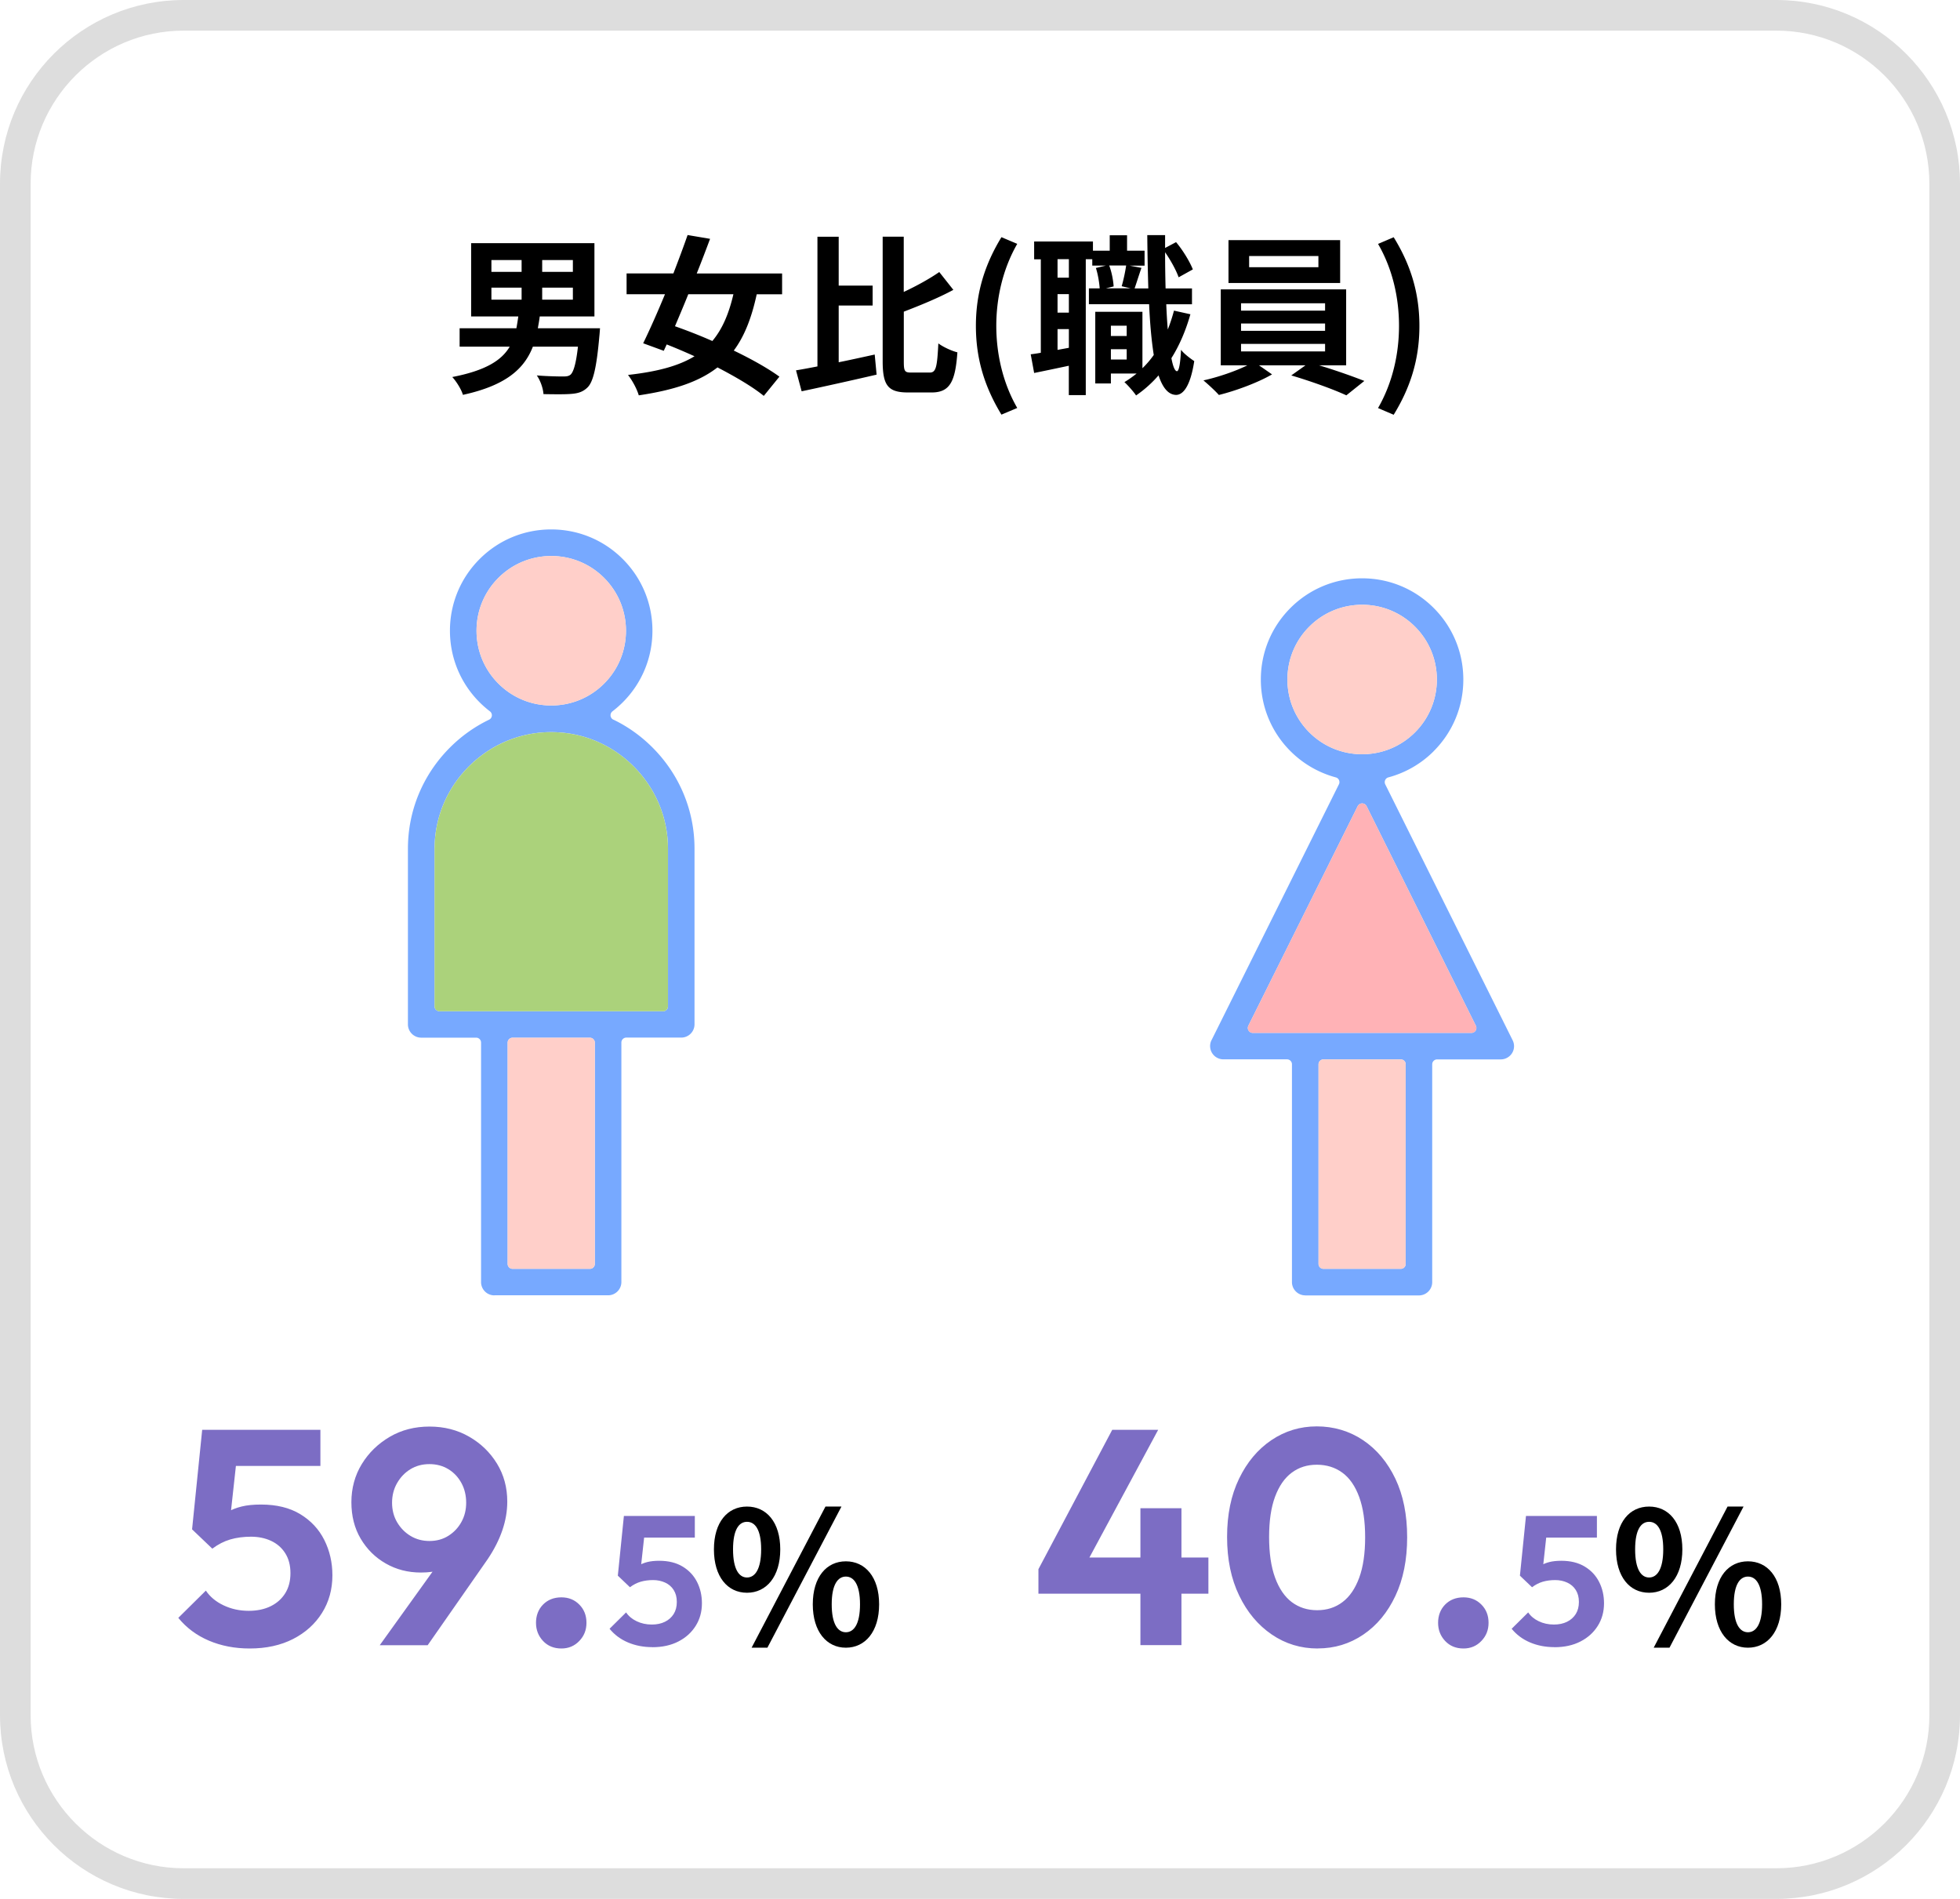 <svg id="_レイヤー_2" data-name="レイヤー_2" xmlns="http://www.w3.org/2000/svg" viewBox="0 0 320 310"><defs><style>.cls-1{fill:#7c6dc4}</style></defs><g id="design"><path d="M290 5c13.79 0 25 11.21 25 25v250c0 13.79-11.21 25-25 25H30c-13.79 0-25-11.21-25-25V30C5 16.21 16.21 5 30 5h260m0-5H30C13.43 0 0 13.43 0 30v250c0 16.57 13.43 30 30 30h260c16.57 0 30-13.43 30-30V30c0-16.57-13.43-30-30-30z" fill="#ddd"/><path d="M97.96 53.59s-.06.9-.11 1.34c-.45 5.1-1.01 7.39-1.9 8.29-.78.78-1.62 1.01-2.77 1.09-.98.08-2.69.06-4.45.03-.06-.95-.5-2.21-1.09-3.05 1.74.14 3.5.17 4.26.17.56 0 .9-.03 1.23-.28.5-.42.92-1.82 1.23-4.59H87c-1.4 3.61-4.37 6.33-11.42 7.87-.25-.87-1.06-2.18-1.74-2.91 5.46-1.06 8.06-2.72 9.38-4.96h-8.18v-3h9.27c.11-.62.22-1.26.31-1.93h-7.7V39.7h20.13v11.96h-8.93c-.08.67-.2 1.29-.31 1.93h10.16zm-17.73-9.21h4.93v-1.93h-4.93v1.93zm0 4.54h4.93v-1.96h-4.93v1.96zm13.3-6.47h-5.01v1.93h5.01v-1.93zm0 4.51h-5.01v1.96h5.01v-1.96zm30.02 1.06c-.84 3.89-2.02 6.89-3.75 9.21 2.91 1.4 5.6 2.91 7.45 4.26l-2.55 3.14c-1.79-1.46-4.54-3.08-7.56-4.65-3.05 2.38-7.2 3.72-12.85 4.56-.31-1.06-1.06-2.44-1.76-3.33 4.7-.53 8.2-1.43 10.86-3.05-1.54-.7-3.05-1.34-4.54-1.93l-.48 1.04-3.36-1.23c1.06-2.18 2.32-5.01 3.56-8.01h-6.27v-3.39h7.64c.84-2.18 1.65-4.34 2.32-6.27l3.67.62c-.67 1.79-1.4 3.72-2.18 5.66h13.94v3.39h-4.14zm-11.17 0c-.73 1.82-1.48 3.58-2.18 5.24 1.9.67 4 1.48 6.1 2.41 1.6-1.9 2.69-4.4 3.44-7.64h-7.36zm24.55 11.12c1.93-.39 3.95-.84 5.88-1.26l.31 3.28c-4.23.98-8.79 1.99-12.24 2.72l-.92-3.42c1.04-.17 2.21-.39 3.5-.64V38.65h3.47v7.98h5.54v3.25h-5.54v9.27zm14.87 1.68c1.04 0 1.2-.95 1.4-4.76.78.59 2.18 1.23 3.11 1.46-.34 4.73-1.2 6.55-4.2 6.55h-3.86c-3.25 0-4.14-1.12-4.14-5.1V38.64h3.44v9.02c2.16-1.01 4.26-2.18 5.8-3.25l2.3 2.91c-2.44 1.32-5.38 2.52-8.09 3.56V59c0 1.6.14 1.82 1.2 1.82h3.05zm7.53-7.62c0-5.57 1.54-10.16 4.17-14.48l2.58 1.09c-2.35 4.09-3.42 8.82-3.42 13.38s1.06 9.32 3.42 13.41l-2.58 1.09c-2.63-4.34-4.17-8.88-4.17-14.5zm35.03-1.93c-.76 2.69-1.79 5.1-3.11 7.2.25 1.34.56 2.1.9 2.13.34 0 .56-1.29.67-3.5.48.67 1.68 1.54 2.16 1.85-.7 4.54-2.02 5.52-2.97 5.52-1.26-.03-2.18-1.15-2.86-3.19a19.338 19.338 0 01-3.67 3.28c-.36-.56-1.32-1.65-1.9-2.18.7-.42 1.37-.9 1.99-1.4h-4.2v1.62h-2.55V50.9h7.7v9.21c.67-.64 1.29-1.37 1.85-2.16-.36-2.27-.62-5.07-.76-8.29h-9.83v-2.58h1.76c-.06-.92-.28-2.3-.62-3.33l1.62-.39h-2.21v-1.04h-1.06V64.5h-2.77v-4.79c-1.99.42-3.98.84-5.66 1.18l-.56-3.05c.5-.06 1.06-.14 1.65-.25V42.33h-1.09v-2.91h9.6v1.51h2.74v-2.52h2.83v2.52h2.86v2.44h-2.41l1.9.36c-.42 1.2-.81 2.46-1.12 3.36h2.24c-.08-2.69-.14-5.6-.17-8.71h2.91v2.1l1.79-.95c1.15 1.37 2.24 3.19 2.74 4.45l-2.32 1.29c-.39-1.12-1.29-2.77-2.21-4.09 0 2.07.03 4.03.08 5.91h4.31v2.58h-4.2c.06 1.48.14 2.86.25 4.12.39-.98.73-2.02 1.01-3.08l2.66.59zm-19.85-8.96h-1.85v3.02h1.85v-3.02zm0 5.71h-1.85v3.02h1.85v-3.02zm0 8.76v-3.05h-1.85v3.39l1.85-.34zm6.58-13.44c.42 1.06.67 2.49.73 3.42l-1.26.31h4.03l-1.46-.34c.28-.95.59-2.38.73-3.39h-2.77zm.28 9.83v1.68h2.58v-1.68h-2.58zm2.58 5.52v-1.68h-2.58v1.68h2.58zm31.41.95c2.6.78 5.46 1.79 7.39 2.55l-2.94 2.35c-2.16-1.01-6.02-2.38-8.99-3.25l2.32-1.65h-7.59l2.13 1.48c-2.27 1.32-5.85 2.66-8.68 3.36-.62-.7-1.76-1.74-2.52-2.38 2.41-.53 5.26-1.51 7.17-2.46h-4.34v-12.4h20.47v12.4h-4.42zm3.44-13.44h-18.23v-7h18.23v7zm-16.18 4.51h13.72v-1.2h-13.72v1.2zm0 3.3h13.72v-1.2h-13.72v1.2zm0 3.36h13.72v-1.23h-13.72v1.23zm12.63-15.57h-11.31v1.82h11.31V41.8zm9.74 24.81c2.35-4.09 3.42-8.79 3.42-13.41s-1.06-9.3-3.42-13.38l2.55-1.09c2.66 4.31 4.2 8.9 4.2 14.48s-1.54 10.16-4.2 14.5l-2.55-1.09z"/><path class="cls-1" d="M40.76 269.12c-2.43 0-4.65-.43-6.65-1.28s-3.67-2.09-5-3.72l4.5-4.45c.67 1 1.62 1.8 2.88 2.4s2.62.9 4.12.9c1.37 0 2.56-.25 3.58-.75s1.81-1.21 2.38-2.12c.57-.92.85-2.01.85-3.28s-.28-2.35-.85-3.25c-.57-.9-1.34-1.57-2.33-2.03-.98-.45-2.07-.67-3.27-.67s-2.36.15-3.38.45c-1.02.3-1.99.8-2.92 1.5l.4-4.35c.63-.63 1.3-1.16 2-1.58.7-.42 1.49-.73 2.38-.95.88-.22 1.94-.32 3.17-.32 2.53 0 4.67.52 6.4 1.57 1.73 1.05 3.04 2.45 3.92 4.2.88 1.75 1.33 3.68 1.33 5.78 0 2.3-.57 4.35-1.7 6.15-1.13 1.8-2.71 3.22-4.72 4.25-2.02 1.03-4.38 1.55-7.08 1.55zm-6.1-16.3l-3.3-3.15 1.65-16.25h6.15l-1.8 16.45-2.7 2.95zm-.65-13.5l-1-5.9h19.3v5.9h-18.3zm28 29.25l10.7-14.9 2.45-.75c-.37.77-.81 1.44-1.33 2.03-.52.58-1.17 1.03-1.97 1.32-.8.3-1.85.45-3.15.45-2.1 0-4.01-.49-5.72-1.47-1.72-.98-3.08-2.33-4.1-4.05-1.02-1.72-1.52-3.71-1.52-5.97s.57-4.38 1.7-6.22c1.13-1.85 2.66-3.33 4.57-4.45 1.92-1.12 4.08-1.67 6.48-1.67s4.56.55 6.47 1.65c1.92 1.1 3.43 2.57 4.55 4.4 1.12 1.83 1.68 3.9 1.68 6.2 0 3.1-1.07 6.23-3.2 9.4l-9.8 14.05h-7.8zm8.1-17c1.17 0 2.2-.28 3.1-.85.9-.57 1.61-1.32 2.12-2.25.52-.93.78-1.98.78-3.15s-.26-2.28-.78-3.22c-.52-.95-1.22-1.7-2.12-2.25-.9-.55-1.93-.83-3.1-.83s-2.2.28-3.1.83c-.9.55-1.62 1.3-2.17 2.25-.55.95-.83 2.03-.83 3.22s.28 2.27.83 3.2c.55.93 1.28 1.68 2.2 2.23.92.55 1.94.82 3.08.82zm21.55 17.55c-1.23 0-2.23-.41-3-1.23-.77-.82-1.15-1.81-1.15-2.97s.38-2.19 1.15-2.97c.77-.78 1.77-1.18 3-1.18 1.17 0 2.14.39 2.92 1.18.78.78 1.17 1.78 1.17 2.97s-.39 2.16-1.17 2.97c-.78.82-1.76 1.23-2.92 1.23zm14.85-.22c-1.46 0-2.79-.26-3.99-.77-1.2-.51-2.2-1.25-3-2.23l2.7-2.67c.4.6.97 1.08 1.72 1.44s1.58.54 2.48.54c.82 0 1.53-.15 2.14-.45.61-.3 1.08-.72 1.43-1.27.34-.55.51-1.2.51-1.97s-.17-1.41-.51-1.95c-.34-.54-.81-.94-1.4-1.21s-1.25-.41-1.96-.41-1.42.09-2.03.27c-.61.18-1.2.48-1.75.9l.24-2.61c.38-.38.78-.69 1.2-.94.42-.25.89-.44 1.42-.57.53-.13 1.17-.2 1.91-.2 1.52 0 2.8.32 3.84.95 1.04.63 1.82 1.47 2.35 2.52s.79 2.21.79 3.47c0 1.38-.34 2.61-1.02 3.69-.68 1.08-1.62 1.93-2.83 2.55-1.21.62-2.62.93-4.25.93zm-3.66-9.78l-1.98-1.89.99-9.75h3.69l-1.08 9.87-1.62 1.77zm-.39-8.1l-.6-3.54h11.58v3.54h-10.98z"/><path d="M116.56 252.94c0-4.44 2.22-6.99 5.4-6.99s5.43 2.55 5.43 6.99-2.25 7.08-5.43 7.08-5.4-2.61-5.4-7.08zm7.71 0c0-3.27-1.02-4.5-2.31-4.5s-2.28 1.23-2.28 4.5.99 4.59 2.28 4.59 2.31-1.32 2.31-4.59zm10.5-6.99h2.61l-12.09 23.04h-2.58l12.06-23.04zm-2.07 15.96c0-4.47 2.25-7.02 5.4-7.02s5.43 2.55 5.43 7.02-2.28 7.08-5.43 7.08-5.4-2.64-5.4-7.08zm7.71 0c0-3.27-1.02-4.53-2.31-4.53s-2.31 1.26-2.31 4.53 1.02 4.56 2.31 4.56 2.31-1.29 2.31-4.56z"/><path class="cls-1" d="M169.54 256.17l12.05-22.75h7.5l-12.25 22.75h-7.3zm0 4v-4l2.55-1.9h25.2v5.9h-27.75zm16.65 8.4v-22.35h6.7v22.35h-6.7zm28.95.55c-2.77 0-5.27-.76-7.5-2.28-2.23-1.52-4.01-3.63-5.32-6.35-1.32-2.72-1.98-5.91-1.98-9.58s.65-6.8 1.95-9.5c1.3-2.7 3.06-4.8 5.28-6.3s4.69-2.25 7.42-2.25 5.32.75 7.55 2.25c2.23 1.5 3.99 3.6 5.28 6.3 1.28 2.7 1.92 5.88 1.92 9.55s-.64 6.86-1.92 9.57c-1.28 2.72-3.03 4.83-5.25 6.33s-4.69 2.25-7.43 2.25zm-.1-6.25c1.6 0 2.98-.44 4.15-1.33 1.17-.88 2.07-2.21 2.72-3.97.65-1.77.97-3.97.97-6.6s-.32-4.79-.97-6.58c-.65-1.78-1.57-3.11-2.75-3.97-1.18-.87-2.58-1.3-4.17-1.3s-2.93.43-4.1 1.3c-1.17.87-2.07 2.18-2.72 3.93s-.97 3.94-.97 6.57.32 4.84.97 6.62c.65 1.78 1.56 3.12 2.72 4 1.17.88 2.55 1.33 4.15 1.33zm23.9 6.25c-1.23 0-2.23-.41-3-1.23-.77-.82-1.15-1.81-1.15-2.97s.38-2.19 1.15-2.97c.77-.78 1.77-1.18 3-1.18 1.17 0 2.14.39 2.92 1.18.78.78 1.17 1.78 1.17 2.97s-.39 2.16-1.17 2.97c-.78.82-1.76 1.23-2.92 1.23zm14.85-.22c-1.46 0-2.79-.26-3.99-.77-1.2-.51-2.2-1.25-3-2.23l2.7-2.67c.4.6.97 1.08 1.72 1.44s1.58.54 2.48.54c.82 0 1.53-.15 2.14-.45.61-.3 1.08-.72 1.43-1.27.34-.55.51-1.2.51-1.97s-.17-1.41-.51-1.95c-.34-.54-.81-.94-1.4-1.21s-1.25-.41-1.96-.41-1.42.09-2.03.27c-.61.18-1.2.48-1.75.9l.24-2.61c.38-.38.78-.69 1.2-.94.42-.25.89-.44 1.42-.57.53-.13 1.17-.2 1.91-.2 1.52 0 2.8.32 3.84.95 1.04.63 1.82 1.47 2.35 2.52s.79 2.21.79 3.47c0 1.38-.34 2.61-1.02 3.69-.68 1.08-1.62 1.93-2.83 2.55-1.21.62-2.62.93-4.25.93zm-3.66-9.78l-1.98-1.89.99-9.75h3.69l-1.08 9.87-1.62 1.77zm-.39-8.1l-.6-3.54h11.58v3.54h-10.98z"/><path d="M263.84 252.94c0-4.44 2.22-6.99 5.4-6.99s5.43 2.55 5.43 6.99-2.25 7.08-5.43 7.08-5.4-2.61-5.4-7.08zm7.71 0c0-3.27-1.02-4.5-2.31-4.5s-2.28 1.23-2.28 4.5.99 4.59 2.28 4.59 2.31-1.32 2.31-4.59zm10.5-6.99h2.61l-12.09 23.04h-2.58l12.06-23.04zm-2.07 15.96c0-4.47 2.25-7.02 5.4-7.02s5.43 2.55 5.43 7.02-2.28 7.08-5.43 7.08-5.4-2.64-5.4-7.08zm7.71 0c0-3.27-1.02-4.53-2.31-4.53s-2.31 1.26-2.31 4.53 1.02 4.56 2.31 4.56 2.31-1.29 2.31-4.56z"/><path d="M213.1 211.47c-1.19 0-2.17-.97-2.17-2.17v-35.56c0-.44-.36-.8-.8-.8h-10.39c-1.2 0-2.17-.97-2.17-2.17 0-.37.09-.73.27-1.04l20.76-41.69c.11-.22.11-.47.01-.69a.789.789 0 00-.52-.44c-2.79-.75-5.35-2.23-7.4-4.28-3.12-3.12-4.84-7.28-4.84-11.69s1.72-8.57 4.84-11.69c3.12-3.12 7.28-4.84 11.69-4.84s8.57 1.72 11.69 4.84c3.12 3.12 4.84 7.28 4.84 11.69s-1.72 8.57-4.84 11.69l-.07.08a16.487 16.487 0 01-7.33 4.2c-.23.06-.42.22-.52.45-.1.22-.09.47.01.68l20.8 41.78a2.151 2.151 0 01-.97 2.9c-.3.15-.63.23-.97.23h-10.39c-.44 0-.8.36-.8.8v35.56c0 1.2-.97 2.17-2.17 2.17h-18.57zm2.97-38.52c-.44 0-.8.36-.8.8v32.59c0 .44.36.8.8.8h12.63c.44 0 .8-.36.8-.8v-32.59c0-.44-.36-.8-.8-.8h-12.63zm6.32-41.79c-.3 0-.58.17-.72.44l-17.86 35.86c-.12.25-.11.54.04.78.14.23.4.38.68.38h35.71c.28 0 .54-.15.68-.38.15-.24.16-.53.04-.78l-17.85-35.86a.804.804 0 00-.72-.44zm0-32.43c-3.26 0-6.33 1.27-8.63 3.57-2.3 2.3-3.57 5.37-3.57 8.63s1.27 6.32 3.57 8.63c2.3 2.3 5.37 3.57 8.63 3.57s6.32-1.27 8.63-3.57c2.3-2.3 3.57-5.37 3.57-8.63s-1.27-6.33-3.57-8.63c-2.3-2.3-5.37-3.57-8.63-3.57zM80.71 211.47c-1.2 0-2.17-.97-2.17-2.17v-39.1c0-.44-.36-.8-.8-.8h-8.97c-1.19 0-2.17-.97-2.17-2.17v-28.68c0-6.22 2.44-12.09 6.87-16.52a23.42 23.42 0 016.38-4.54.801.801 0 00.14-1.36c-.6-.46-1.17-.96-1.69-1.48-3.12-3.12-4.84-7.28-4.84-11.69s1.72-8.57 4.84-11.69c3.12-3.12 7.27-4.84 11.69-4.84s8.57 1.72 11.69 4.84c3.12 3.12 4.84 7.28 4.84 11.69s-1.72 8.57-4.84 11.69c-.52.52-1.09 1.02-1.69 1.48-.27.21-.38.57-.27.89.08.24.27.43.51.5 2.3 1.12 4.43 2.64 6.29 4.5 4.43 4.43 6.87 10.3 6.87 16.52v28.68c0 1.2-.97 2.17-2.17 2.17h-8.97c-.44 0-.8.36-.8.8v39.1c0 1.2-.97 2.17-2.17 2.17H80.71zm2.97-42.06c-.44 0-.8.36-.8.8v36.13c0 .44.36.8.8.8h12.63c.44 0 .8-.36.8-.8v-36.13c0-.44-.36-.8-.8-.8H83.68zM90 119.52c-5.06 0-9.84 1.99-13.45 5.6-3.61 3.61-5.6 8.39-5.6 13.46v25.71c0 .44.36.8.8.8h36.51c.44 0 .8-.36.8-.8v-25.71c0-5.07-1.99-9.84-5.6-13.46-3.61-3.61-8.39-5.6-13.46-5.6zm0-28.75c-3.26 0-6.33 1.27-8.63 3.57-2.3 2.3-3.57 5.37-3.57 8.63s1.27 6.33 3.57 8.63c2.3 2.3 5.37 3.57 8.63 3.57s6.33-1.27 8.63-3.57c2.3-2.3 3.57-5.37 3.57-8.63s-1.27-6.32-3.57-8.63c-2.3-2.3-5.37-3.57-8.63-3.57z" fill="#77a9ff"/><path d="M216.07 172.95h12.63c.44 0 .8.36.8.8v32.59c0 .44-.36.8-.8.8h-12.63c-.44 0-.8-.36-.8-.8v-32.59c0-.44.36-.8.8-.8zm-132.39-3.54h12.64c.44 0 .8.36.8.8v36.13c0 .44-.36.8-.8.8H83.68c-.44 0-.8-.36-.8-.8v-36.13c0-.44.36-.8.8-.8zm138.71-70.68c-3.26 0-6.33 1.27-8.63 3.57-2.3 2.3-3.57 5.37-3.57 8.63s1.27 6.32 3.57 8.63c2.3 2.3 5.37 3.57 8.63 3.57s6.32-1.27 8.63-3.57c2.3-2.3 3.57-5.37 3.57-8.63s-1.27-6.33-3.57-8.63c-2.3-2.3-5.37-3.57-8.63-3.57zM90 90.77c-3.26 0-6.33 1.27-8.63 3.57-2.3 2.3-3.57 5.37-3.57 8.63s1.27 6.33 3.57 8.63c2.3 2.3 5.37 3.57 8.63 3.57s6.33-1.27 8.63-3.57c2.3-2.3 3.57-5.37 3.57-8.63s-1.27-6.32-3.57-8.63c-2.3-2.3-5.37-3.57-8.63-3.57z" fill="#ffcfc9"/><path d="M90 119.52c-5.06 0-9.84 1.99-13.45 5.6-3.61 3.61-5.6 8.39-5.6 13.46v25.71c0 .44.36.8.8.8h36.51c.44 0 .8-.36.8-.8v-25.71c0-5.07-1.99-9.84-5.6-13.46-3.61-3.61-8.39-5.6-13.46-5.6z" fill="#abd27b"/><path d="M222.39 131.16c-.3 0-.58.17-.72.44l-17.86 35.86c-.12.25-.11.54.04.78.14.23.4.38.68.38h35.71c.28 0 .54-.15.68-.38.15-.24.16-.53.04-.78l-17.85-35.86a.804.804 0 00-.72-.44z" fill="#ffb2b6"/></g></svg>